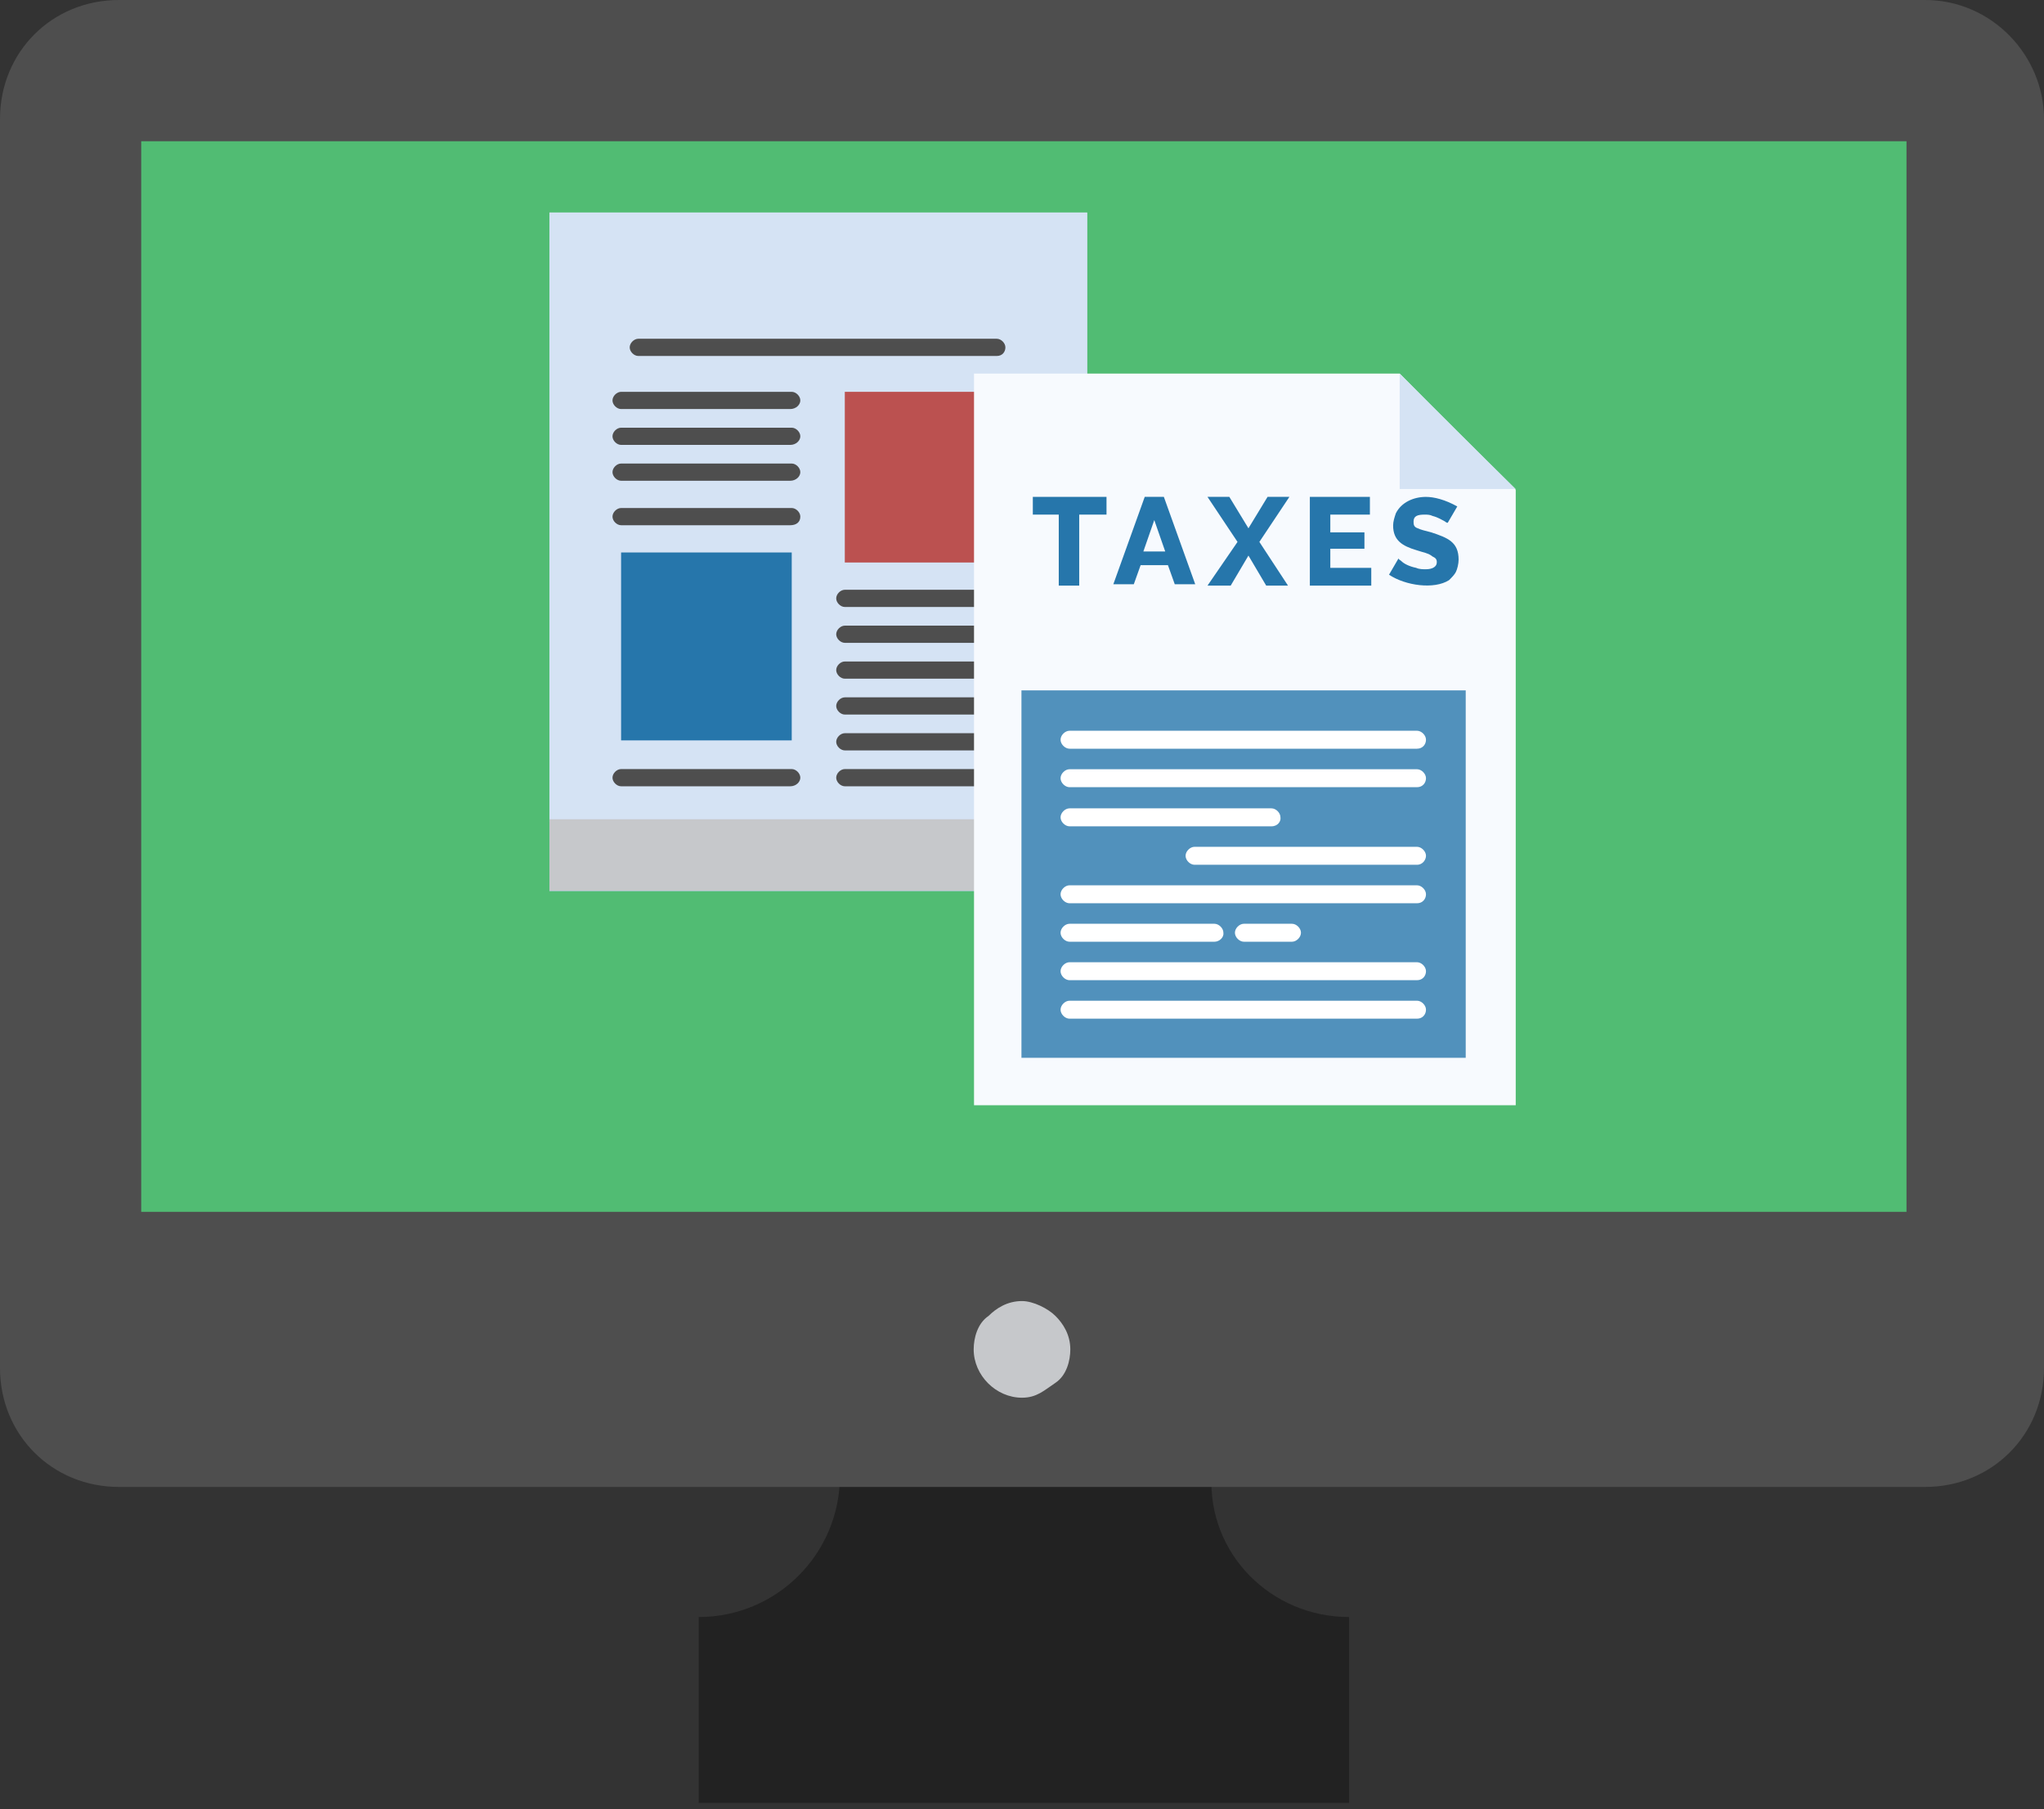 <?xml version="1.0" encoding="UTF-8"?>
<svg xmlns="http://www.w3.org/2000/svg" xmlns:xlink="http://www.w3.org/1999/xlink" width="200px" height="177px" viewBox="0 0 200 177" version="1.1">
  <rect x="0" y="0" width="200" height="177" fill="#333333" stroke="none"/>
  <title>header_efile</title>
  <g id="Page-1" stroke="none" stroke-width="1" fill="none" fill-rule="evenodd">
    <g id="header_efile" fill-rule="nonzero">
      <path d="M132.001,158.181 L132.001,176.362 L68.365,176.362 L68.365,158.181 C76,158.181 82.184,151.999 82.184,144.363 L118.548,144.363 C118.183,151.997 124.365,158.181 132.001,158.181 Z" id="Path" fill="#222222"></path>
      <path d="M188.365,0 L11.637,0 C5.09,0 0,5.09 0,11.637 L0,133.818 C0,140.363 5.09,145.455 11.637,145.455 L188.363,145.455 C194.908,145.455 200,140.361 200,133.818 L200,11.637 C200,5.455 194.91,0 188.363,0 L188.365,0 Z" id="Path" fill="#4E4E4E"></path>
      <polygon id="Path" fill="#51BC73" points="186.546 13.816 186.546 118.544 13.818 118.544 13.818 13.816 186.544 13.816"></polygon>
      <path d="M103.273,128.728 C104.002,129.455 104.728,130.543 104.728,131.999 C104.728,133.091 104.365,134.543 103.273,135.27 C102.184,135.998 101.454,136.727 100.002,136.727 C97.456,136.727 95.272,134.543 95.272,131.999 C95.272,130.907 95.637,129.455 96.727,128.728 C97.456,127.999 98.546,127.272 100,127.272 C101.09,127.272 102.546,127.999 103.271,128.728 L103.273,128.728 Z" id="Path" fill="#C6C8CB"></path>
      <path d="M132.001,9.088 L61.454,9.088 C60.365,9.088 59.273,8.001 59.273,6.909 C59.273,5.817 60.365,4.726 61.454,4.726 L132.001,4.726 C133.093,4.726 134.183,5.817 134.183,6.909 C134.183,8.001 133.093,9.088 132.001,9.088 Z" id="Path" fill="#4E4E4E"></path>
      <g id="_541_Ad_Article_Post_Job_Ad" transform="translate(53.759, 20.791)">
        <polygon id="Path" fill="#D0DCE7" points="52.616 0 52.616 59.631 0 59.631 0 0"></polygon>
        <rect id="Rectangle" fill="#FFD400" x="7.014" y="33.253" width="16.696" height="18.382"></rect>
        <rect id="Rectangle" fill="#FF4957" x="28.902" y="17.538" width="16.696" height="16.696"></rect>
        <polygon id="Path" fill="#94D4FF" points="52.616 59.351 52.616 66.366 0 66.366 0 59.351"></polygon>
        <path d="M43.775,14.031 L8.697,14.031 C8.277,14.031 7.855,13.611 7.855,13.189 C7.855,12.767 8.275,12.347 8.697,12.347 L43.775,12.347 C44.195,12.347 44.617,12.767 44.617,13.189 C44.617,13.611 44.336,14.031 43.775,14.031 Z" id="Path" fill="#A0B5C5"></path>
        <path d="M23.57,22.73 L7.014,22.73 C6.594,22.73 6.172,22.311 6.172,21.889 C6.172,21.467 6.592,21.047 7.014,21.047 L23.71,21.047 C24.129,21.047 24.551,21.467 24.551,21.889 C24.551,22.311 24.129,22.73 23.568,22.73 L23.57,22.73 Z" id="Path" fill="#4E4E4E"></path>
        <path d="M23.57,26.237 L7.014,26.237 C6.594,26.237 6.172,25.817 6.172,25.395 C6.172,24.973 6.592,24.553 7.014,24.553 L23.71,24.553 C24.129,24.553 24.551,24.973 24.551,25.395 C24.551,25.817 24.129,26.237 23.568,26.237 L23.57,26.237 Z" id="Path" fill="#4E4E4E"></path>
        <path d="M23.57,30.588 L7.014,30.588 C6.594,30.588 6.172,30.168 6.172,29.746 C6.172,29.324 6.592,28.904 7.014,28.904 L23.71,28.904 C24.129,28.904 24.551,29.324 24.551,29.746 C24.551,30.307 24.129,30.588 23.568,30.588 L23.57,30.588 Z" id="Path" fill="#4E4E4E"></path>
        <path d="M23.57,56.125 L7.014,56.125 C6.594,56.125 6.172,55.705 6.172,55.283 C6.172,54.861 6.592,54.441 7.014,54.441 L23.71,54.441 C24.129,54.441 24.551,54.861 24.551,55.283 C24.551,55.705 24.129,56.125 23.568,56.125 L23.57,56.125 Z" id="Path" fill="#4E4E4E"></path>
        <path d="M23.57,19.222 L7.014,19.222 C6.594,19.222 6.172,18.8 6.172,18.38 C6.172,17.96 6.592,17.538 7.014,17.538 L23.71,17.538 C24.129,17.538 24.551,17.958 24.551,18.38 C24.551,18.802 24.129,19.222 23.568,19.222 L23.57,19.222 Z" id="Path" fill="#4E4E4E"></path>
        <path d="M45.6,42.093 L28.904,42.093 C28.484,42.093 28.062,41.673 28.062,41.252 C28.062,40.83 28.482,40.41 28.904,40.41 L45.6,40.41 C46.02,40.41 46.442,40.83 46.442,41.252 C46.442,41.673 46.022,42.093 45.6,42.093 Z" id="Path" fill="#4E4E4E"></path>
        <path d="M45.6,45.6 L28.904,45.6 C28.484,45.6 28.062,45.18 28.062,44.758 C28.062,44.336 28.482,43.916 28.904,43.916 L45.6,43.916 C46.02,43.916 46.442,44.336 46.442,44.758 C46.442,45.18 46.022,45.6 45.6,45.6 Z" id="Path" fill="#4E4E4E"></path>
        <path d="M45.6,49.109 L28.904,49.109 C28.484,49.109 28.062,48.687 28.062,48.267 C28.062,47.847 28.482,47.425 28.904,47.425 L45.6,47.425 C46.02,47.425 46.442,47.845 46.442,48.267 C46.442,48.689 46.022,49.109 45.6,49.109 Z" id="Path" fill="#4E4E4E"></path>
        <path d="M45.6,52.616 L28.904,52.616 C28.484,52.616 28.062,52.196 28.062,51.774 C28.062,51.352 28.482,50.932 28.904,50.932 L45.6,50.932 C46.02,50.932 46.442,51.352 46.442,51.774 C46.442,52.196 46.022,52.616 45.6,52.616 Z" id="Path" fill="#4E4E4E"></path>
        <path d="M45.6,56.125 L28.904,56.125 C28.484,56.125 28.062,55.705 28.062,55.283 C28.062,54.861 28.482,54.441 28.904,54.441 L45.6,54.441 C46.02,54.441 46.442,54.861 46.442,55.283 C46.442,55.705 46.022,56.125 45.6,56.125 Z" id="Path" fill="#4E4E4E"></path>
        <path d="M45.6,38.585 L28.904,38.585 C28.484,38.585 28.062,38.165 28.062,37.743 C28.062,37.321 28.482,36.901 28.904,36.901 L45.6,36.901 C46.02,36.901 46.442,37.323 46.442,37.743 C46.442,38.163 46.022,38.585 45.6,38.585 Z" id="Path" fill="#4E4E4E"></path>
        <polygon id="Path" fill="#D5E3F4" points="52.616 0 52.616 59.631 0 59.631 0 0"></polygon>
        <rect id="Rectangle" fill="#2676AB" x="7.014" y="33.253" width="16.696" height="18.382"></rect>
        <rect id="Rectangle" fill="#BB5150" x="28.902" y="17.538" width="16.696" height="16.696"></rect>
        <polygon id="Path" fill="#C6C8CB" points="52.616 59.351 52.616 66.366 0 66.366 0 59.351"></polygon>
        <path d="M43.775,14.031 L8.697,14.031 C8.277,14.031 7.855,13.611 7.855,13.189 C7.855,12.767 8.275,12.347 8.697,12.347 L43.775,12.347 C44.195,12.347 44.617,12.767 44.617,13.189 C44.617,13.611 44.336,14.031 43.775,14.031 Z" id="Path" fill="#4E4E4E"></path>
        <path d="M23.57,22.73 L7.014,22.73 C6.594,22.73 6.172,22.311 6.172,21.889 C6.172,21.467 6.592,21.047 7.014,21.047 L23.71,21.047 C24.129,21.047 24.551,21.467 24.551,21.889 C24.551,22.311 24.129,22.73 23.568,22.73 L23.57,22.73 Z" id="Path" fill="#4E4E4E"></path>
        <path d="M23.57,26.237 L7.014,26.237 C6.594,26.237 6.172,25.817 6.172,25.395 C6.172,24.973 6.592,24.553 7.014,24.553 L23.71,24.553 C24.129,24.553 24.551,24.973 24.551,25.395 C24.551,25.817 24.129,26.237 23.568,26.237 L23.57,26.237 Z" id="Path" fill="#4E4E4E"></path>
        <path d="M23.57,30.588 L7.014,30.588 C6.594,30.588 6.172,30.168 6.172,29.746 C6.172,29.324 6.592,28.904 7.014,28.904 L23.71,28.904 C24.129,28.904 24.551,29.324 24.551,29.746 C24.551,30.307 24.129,30.588 23.568,30.588 L23.57,30.588 Z" id="Path" fill="#4E4E4E"></path>
        <path d="M23.57,56.125 L7.014,56.125 C6.594,56.125 6.172,55.705 6.172,55.283 C6.172,54.861 6.592,54.441 7.014,54.441 L23.71,54.441 C24.129,54.441 24.551,54.861 24.551,55.283 C24.551,55.705 24.129,56.125 23.568,56.125 L23.57,56.125 Z" id="Path" fill="#4E4E4E"></path>
        <path d="M23.57,19.222 L7.014,19.222 C6.594,19.222 6.172,18.8 6.172,18.38 C6.172,17.96 6.592,17.538 7.014,17.538 L23.71,17.538 C24.129,17.538 24.551,17.958 24.551,18.38 C24.551,18.802 24.129,19.222 23.568,19.222 L23.57,19.222 Z" id="Path" fill="#4E4E4E"></path>
        <path d="M45.6,42.093 L28.904,42.093 C28.484,42.093 28.062,41.673 28.062,41.252 C28.062,40.83 28.482,40.41 28.904,40.41 L45.6,40.41 C46.02,40.41 46.442,40.83 46.442,41.252 C46.442,41.673 46.022,42.093 45.6,42.093 Z" id="Path" fill="#4E4E4E"></path>
        <path d="M45.6,45.6 L28.904,45.6 C28.484,45.6 28.062,45.18 28.062,44.758 C28.062,44.336 28.482,43.916 28.904,43.916 L45.6,43.916 C46.02,43.916 46.442,44.336 46.442,44.758 C46.442,45.18 46.022,45.6 45.6,45.6 Z" id="Path" fill="#4E4E4E"></path>
        <path d="M45.6,49.109 L28.904,49.109 C28.484,49.109 28.062,48.687 28.062,48.267 C28.062,47.847 28.482,47.425 28.904,47.425 L45.6,47.425 C46.02,47.425 46.442,47.845 46.442,48.267 C46.442,48.689 46.022,49.109 45.6,49.109 Z" id="Path" fill="#4E4E4E"></path>
        <path d="M45.6,52.616 L28.904,52.616 C28.484,52.616 28.062,52.196 28.062,51.774 C28.062,51.352 28.482,50.932 28.904,50.932 L45.6,50.932 C46.02,50.932 46.442,51.352 46.442,51.774 C46.442,52.196 46.022,52.616 45.6,52.616 Z" id="Path" fill="#4E4E4E"></path>
        <path d="M45.6,56.125 L28.904,56.125 C28.484,56.125 28.062,55.705 28.062,55.283 C28.062,54.861 28.482,54.441 28.904,54.441 L45.6,54.441 C46.02,54.441 46.442,54.861 46.442,55.283 C46.442,55.705 46.022,56.125 45.6,56.125 Z" id="Path" fill="#4E4E4E"></path>
        <path d="M45.6,38.585 L28.904,38.585 C28.484,38.585 28.062,38.165 28.062,37.743 C28.062,37.321 28.482,36.901 28.904,36.901 L45.6,36.901 C46.02,36.901 46.442,37.323 46.442,37.743 C46.442,38.163 46.022,38.585 45.6,38.585 Z" id="Path" fill="#4E4E4E"></path>
      </g>
      <path d="M136.956,36.546 L95.305,36.546 L95.305,108.118 L148.31,108.118 L148.31,47.9 C144.797,44.388 140.406,40.059 136.956,36.546 Z" id="Path" fill="#F7FAFE"></path>
      <rect id="Rectangle" fill="#5191BC" x="99.947" y="67.534" width="43.47" height="35.942"></rect>
      <path d="M136.956,36.546 C140.406,39.996 144.797,44.388 148.31,47.837 L136.956,47.837 L136.956,36.546 L136.956,36.546 Z" id="Path" fill="#D5E3F4"></path>
      <path d="M138.65,73.24 L104.652,73.24 C104.213,73.24 103.773,72.802 103.773,72.362 C103.773,71.921 104.211,71.483 104.652,71.483 L138.65,71.483 C139.088,71.483 139.529,71.921 139.529,72.362 C139.529,72.802 139.215,73.24 138.65,73.24 Z" id="Path" fill="#FFFFFF"></path>
      <path d="M138.65,77.005 L104.652,77.005 C104.213,77.005 103.773,76.567 103.773,76.127 C103.773,75.686 104.211,75.248 104.652,75.248 L138.65,75.248 C139.088,75.248 139.529,75.686 139.529,76.127 C139.529,76.567 139.215,77.005 138.65,77.005 Z" id="Path" fill="#FFFFFF"></path>
      <path d="M124.41,80.832 L104.652,80.832 C104.213,80.832 103.773,80.393 103.773,79.953 C103.773,79.512 104.211,79.074 104.652,79.074 L124.41,79.074 C124.848,79.074 125.289,79.512 125.289,79.953 C125.352,80.33 125.039,80.832 124.41,80.832 Z" id="Path" fill="#FFFFFF"></path>
      <path d="M138.65,84.594 L116.884,84.594 C116.446,84.594 116.006,84.156 116.006,83.716 C116.006,83.275 116.444,82.837 116.884,82.837 L138.65,82.837 C139.088,82.837 139.529,83.275 139.529,83.716 C139.529,84.093 139.215,84.594 138.65,84.594 Z" id="Path" fill="#FFFFFF"></path>
      <path d="M138.65,88.359 L104.652,88.359 C104.213,88.359 103.773,87.921 103.773,87.481 C103.773,87.04 104.211,86.602 104.652,86.602 L138.65,86.602 C139.088,86.602 139.529,87.04 139.529,87.481 C139.529,87.921 139.215,88.359 138.65,88.359 Z" id="Path" fill="#FFFFFF"></path>
      <path d="M118.828,92.122 L104.652,92.122 C104.213,92.122 103.773,91.684 103.773,91.243 C103.773,90.803 104.211,90.365 104.652,90.365 L118.828,90.365 C119.267,90.365 119.707,90.803 119.707,91.243 C119.771,91.682 119.33,92.122 118.828,92.122 Z" id="Path" fill="#FFFFFF"></path>
      <path d="M126.417,92.122 L121.712,92.122 C121.274,92.122 120.834,91.684 120.834,91.243 C120.834,90.803 121.272,90.365 121.712,90.365 L126.417,90.365 C126.856,90.365 127.296,90.803 127.296,91.243 C127.296,91.684 126.858,92.122 126.417,92.122 Z" id="Path" fill="#FFFFFF"></path>
      <path d="M138.65,95.885 L104.652,95.885 C104.213,95.885 103.773,95.447 103.773,95.006 C103.773,94.566 104.211,94.127 104.652,94.127 L138.65,94.127 C139.088,94.127 139.529,94.566 139.529,95.006 C139.529,95.447 139.215,95.885 138.65,95.885 Z" id="Path" fill="#FFFFFF"></path>
      <path d="M138.65,99.65 L104.652,99.65 C104.213,99.65 103.773,99.211 103.773,98.771 C103.773,98.331 104.211,97.892 104.652,97.892 L138.65,97.892 C139.088,97.892 139.529,98.331 139.529,98.771 C139.529,99.211 139.215,99.65 138.65,99.65 Z" id="Path" fill="#FFFFFF"></path>
      <path d="M140.051,52.077 C139.517,51.944 138.982,51.809 138.716,51.676 C138.314,51.542 138.314,51.274 138.314,51.008 C138.314,50.473 138.716,50.34 139.383,50.34 C139.652,50.34 139.916,50.34 140.184,50.475 C140.719,50.608 141.12,50.877 141.387,51.01 C141.522,51.143 141.655,51.143 141.655,51.143 L142.591,49.541 C141.389,48.873 140.322,48.607 139.519,48.607 C138.316,48.607 137.116,49.14 136.581,50.209 C136.446,50.61 136.313,51.01 136.313,51.411 C136.313,52.88 137.247,53.415 138.583,53.816 C139.383,54.082 139.652,54.082 140.051,54.349 C140.184,54.482 140.32,54.482 140.453,54.617 C140.586,54.75 140.586,54.883 140.586,55.018 C140.586,55.42 140.184,55.686 139.517,55.686 C139.25,55.686 138.849,55.686 138.583,55.551 C137.915,55.418 137.38,55.15 137.114,54.883 C136.981,54.75 136.846,54.75 136.846,54.617 L135.912,56.219 C137.513,57.288 140.317,57.687 141.786,56.751 C142.054,56.485 142.321,56.219 142.454,55.95 C142.589,55.684 142.722,55.15 142.722,54.748 C142.722,53.011 141.653,52.612 140.051,52.077 L140.051,52.077 Z" id="Path" fill="#2676AB"></path>
      <polygon id="Path" fill="#2676AB" points="130.168 53.679 133.507 53.679 133.507 52.077 130.168 52.077 130.168 50.34 134.041 50.34 134.041 48.605 128.165 48.605 128.165 57.286 134.175 57.286 134.175 55.549 130.168 55.549"></polygon>
      <polygon id="Path" fill="#2676AB" points="124.027 48.605 122.157 51.678 120.287 48.605 118.15 48.605 121.088 53.011 118.15 57.286 120.42 57.286 122.157 54.347 123.894 57.286 126.028 57.286 123.226 53.011 126.163 48.605"></polygon>
      <path d="M112.009,48.605 L108.937,57.151 L110.94,57.151 L111.608,55.283 L114.279,55.283 L114.947,57.151 L116.95,57.151 L113.88,48.605 L112.009,48.605 L112.009,48.605 Z M111.876,53.945 L112.943,50.875 L114.013,53.945 L111.876,53.945 L111.876,53.945 Z" id="Shape" fill="#2676AB"></path>
      <polygon id="Path" fill="#2676AB" points="101.059 50.34 103.597 50.34 103.597 57.286 105.598 57.286 105.598 50.34 108.269 50.34 108.269 48.605 101.059 48.605"></polygon>
    </g>
  </g>
</svg>
